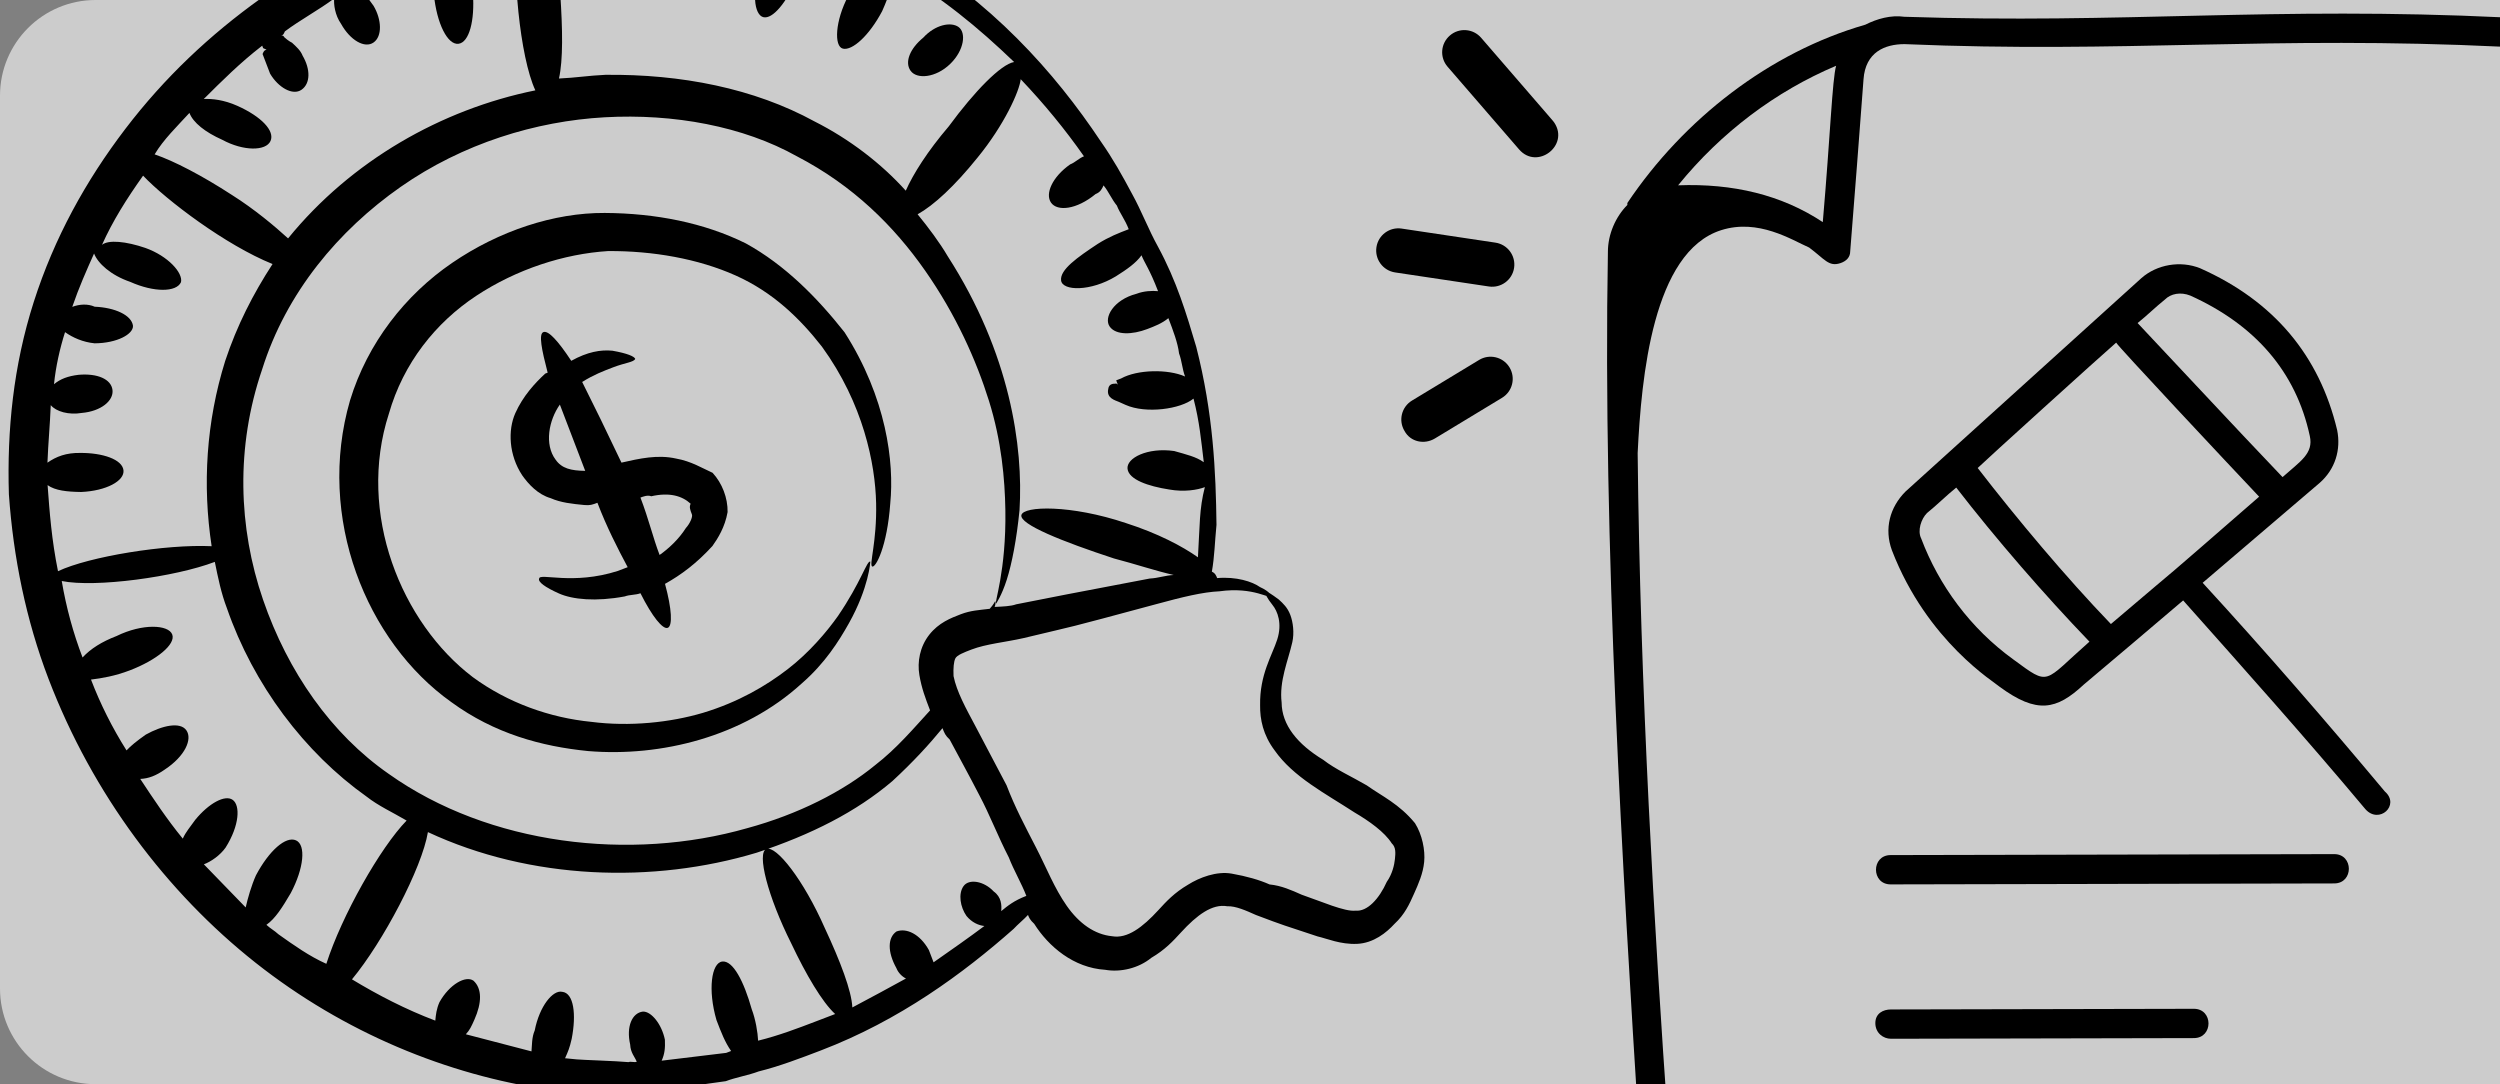 <?xml version="1.0" encoding="UTF-8"?>
<svg xmlns="http://www.w3.org/2000/svg" width="784" height="340" viewBox="0 0 784 340" fill="none">
  <rect x="0" y="0" width="784" height="340" fill="#808080" stroke="none"/>
  <g clip-path="url(#clip0_2661_2553)">
    <path d="M0 30C0 13.431 13.431 0 30 0H784V340H30C13.431 340 0 326.569 0 310V30Z" fill="white" fill-opacity="0.6"></path>
    <g clip-path="url(#clip1_2661_2553)">
      <path d="M375.145 108.788C372.087 98.486 369.029 88.184 363.073 77.225C360.242 72.131 357.887 65.972 355.056 60.878C351.931 55.014 349.1 49.919 345.205 44.35C330.689 22.546 310.67 0.199 282.297 -16.304C255.758 -32.627 221.453 -41.568 185.587 -38.44C150.491 -35.606 114.014 -22.538 81.841 -0.525C65.902 10.866 51.615 24.271 39.276 40.462C26.938 56.653 17.022 74.565 10.593 94.672C4.165 114.78 2.174 134.955 2.787 155.016C4.17 174.783 8.157 194.437 15.224 212.913C29.062 249.095 52.319 279.91 80.15 301.916C107.98 323.922 140.383 337.12 172.152 341.736L177.654 342.278L183.156 342.821C186.824 343.183 191.262 343.251 194.636 342.843C202.448 342.502 209.49 342.457 216.713 340.576C220.086 340.169 224.23 339.466 227.604 339.058C230.683 337.881 234.827 337.178 237.906 336.001C244.359 334.415 251.287 331.765 257.446 329.41C282.081 319.988 302.05 305.291 317.876 291.296C319.121 289.937 321.137 288.284 322.382 286.925C322.676 287.695 322.971 288.465 324.329 289.71C328.813 296.819 336.671 303.521 346.611 304.131C351.344 304.969 357.027 303.678 361.057 300.371C365.382 297.835 367.872 295.117 370.363 292.4C375.343 286.965 380.143 283.365 384.876 284.202C387.48 284.088 390.673 285.515 393.865 286.941C403.149 290.45 402.085 289.974 413.203 293.664C416.101 294.32 420.358 296.222 425.566 295.995C430.774 295.768 434.804 292.462 437.295 289.744C440.555 286.733 441.981 283.54 443.407 280.347C444.834 277.154 446.26 273.961 446.622 270.293C446.984 266.625 445.987 261.712 443.745 258.157C438.785 252.112 433.464 249.735 428.618 246.293C424.067 243.622 418.745 241.245 414.964 238.279C406.925 233.412 401.966 227.367 401.92 220.325C401.104 213.577 403.956 207.192 405.269 201.395C405.925 198.497 405.517 195.123 404.634 192.813C403.751 190.504 402.392 189.259 401.034 188.013C398.611 186.293 397.252 185.048 396.776 186.112C396.776 186.112 397.365 187.651 399.018 189.667C400.672 191.682 402.144 195.531 400.537 200.558C398.929 205.584 395.013 211.495 395.172 221.141C395.105 225.579 396.102 230.492 399.702 235.292C405.545 243.647 415.418 248.695 424.815 254.808C429.367 257.479 434.212 260.92 436.454 264.475C437.813 265.72 437.632 267.554 437.451 269.388C437.27 271.222 436.614 274.121 434.893 276.544C432.516 281.865 428.781 285.941 425.112 285.579C421.739 285.987 414.289 282.659 408.198 280.577C405.005 279.151 401.812 277.724 398.144 277.362C394.951 275.936 390.989 274.805 386.256 273.967C381.524 273.13 376.135 275.191 372.58 277.433C368.256 279.969 365.765 282.687 363.275 285.404C358.294 290.839 353.494 294.44 348.761 293.602C343.259 293.059 338.413 289.618 334.518 284.048C330.623 278.479 328.268 272.32 324.848 265.686C321.428 259.052 318.303 253.188 315.653 246.259C312.528 240.395 309.108 233.761 305.983 227.897C302.857 222.033 300.026 216.938 299.03 212.025C298.916 209.421 299.097 207.587 299.573 206.523C300.048 205.458 302.357 204.575 304.667 203.692C309.286 201.925 315.264 201.404 320.947 200.113C339.536 195.65 331.543 197.825 362.745 189.421C370.737 187.246 377.19 185.661 382.398 185.434C393.289 183.916 398.43 188.127 398.905 187.063C398.905 187.063 398.316 185.523 395.123 184.097C392.7 182.376 387.674 180.769 381.696 181.29C381.401 180.521 381.107 179.751 380.043 179.275C380.88 174.543 380.948 170.105 381.49 164.603C381.285 147.915 380.491 129.687 375.145 108.788ZM168.697 -24.92C183.437 -27.911 196.457 -28.478 211.605 -28.095C209.001 -27.981 206.329 -23.43 205.492 -18.697C204.949 -13.195 207.01 -7.806 210.384 -8.214C214.052 -7.852 216.724 -12.403 217.266 -17.906C217.809 -23.408 216.043 -28.027 213.144 -28.683C224.919 -27.892 237.282 -25.561 248.4 -21.871C245.321 -20.694 241.585 -16.617 239.208 -11.296C235.405 -2.782 236.515 4.735 239.413 5.392C242.312 6.048 246.523 0.908 249.851 -6.542C252.228 -11.864 253.54 -17.66 253.133 -21.034C260.288 -18.476 267.738 -15.148 274.123 -12.296C271.338 -10.348 268.373 -6.567 265.996 -1.245C261.898 6.499 261.469 14.605 264.367 15.261C267.265 15.918 272.541 11.253 276.638 3.509C279.015 -1.813 280.147 -5.775 280.509 -9.443C295.228 -0.954 306.867 8.714 318.031 19.445C313.887 20.148 305.646 28.594 297.518 39.645C290.817 47.502 286.425 54.477 284.048 59.798C276.371 51.263 266.385 43.61 255.448 38.086C236.472 27.695 213.58 23.214 189.85 23.465C184.642 23.692 180.499 24.395 175.291 24.622C176.603 18.825 176.444 9.179 175.696 -2.006C172.751 -9.705 170.758 -19.532 168.697 -24.92ZM59.406 35.411C60.583 38.49 64.365 41.456 69.686 43.833C76.366 47.455 83.408 47.409 84.834 44.217C86.26 41.024 81.89 36.518 74.44 33.191C70.183 31.289 66.515 30.927 63.911 31.041C69.662 25.311 75.412 19.582 82.227 14.328L82.522 15.098L83.586 15.573C82.816 15.868 82.816 15.868 82.341 16.932L82.635 17.702L84.696 23.091C87.233 27.415 91.784 30.087 94.569 28.139C97.354 26.192 97.422 21.754 94.885 17.429C94.296 15.889 92.938 14.644 91.579 13.399C91.579 13.399 90.515 12.924 89.156 11.678C89.156 11.678 88.862 10.909 88.092 11.203C88.862 10.909 88.862 10.909 89.337 9.844C94.137 6.244 100.001 3.118 104.801 -0.482C104.62 1.352 105.028 4.725 106.975 7.51C109.806 12.605 114.358 15.276 117.143 13.329C119.928 11.381 119.701 6.173 117.164 1.849C115.217 -0.936 113.564 -2.951 111.435 -3.902C127.488 -12.689 145.194 -19.461 162.244 -23.335C160.502 -9.432 162.995 17.853 167.887 28.336C138.406 34.316 110.15 50.418 90.34 74.761C86.263 71.026 79.764 65.569 72.79 61.177C63.392 55.065 54.584 50.492 48.493 48.409C51.164 43.858 55.67 39.487 59.406 35.411ZM14.924 152.139C17.346 153.86 21.015 154.222 25.453 154.289C33.264 153.949 39.129 150.824 38.721 147.45C38.313 144.076 32.222 141.994 25.18 142.04C20.742 141.972 17.663 143.15 14.878 145.097C15.126 138.825 15.669 133.323 15.917 127.051C17.57 129.066 21.533 130.198 25.677 129.495C31.654 128.974 35.684 125.668 35.277 122.294C34.869 118.92 30.612 117.019 24.634 117.54C21.26 117.948 18.951 118.831 16.936 120.484C17.479 114.982 18.791 109.185 20.398 104.159C22.821 105.879 26.014 107.305 29.682 107.667C36.724 107.621 41.819 104.79 41.705 102.187C41.297 98.813 35.976 96.436 29.704 96.187C27.575 95.237 24.971 95.35 22.662 96.233C24.745 90.142 27.122 84.821 29.498 79.5C30.676 82.579 34.752 86.315 40.843 88.397C48.293 91.725 55.335 91.679 56.761 88.486C57.418 85.588 52.753 80.312 45.597 77.754C39.506 75.672 34.004 75.129 31.989 76.782C35.317 69.332 39.709 62.358 44.871 55.089C52.253 62.855 70.867 76.914 85.472 82.8C79.359 92.197 74.311 102.07 70.621 113.188C64.668 132.231 63.447 152.112 66.37 171.29C51.992 170.612 27.9 174.532 18.187 179.129C16.193 169.303 15.558 160.721 14.924 152.139ZM87.327 292.994C85.968 291.748 84.904 291.273 83.545 290.028C86.33 288.08 88.526 284.593 91.197 280.042C95.295 272.297 96.019 264.961 92.826 263.535C89.633 262.109 84.358 266.774 80.26 274.518C78.834 277.711 77.702 281.673 77.046 284.572C72.675 280.066 68.305 275.561 63.934 271.055C66.244 270.172 69.029 268.224 70.749 265.801C75.141 258.827 75.39 252.555 72.967 250.834C70.544 249.113 65.45 251.944 61.239 257.085C59.518 259.508 58.273 260.866 57.322 262.995C52.362 256.95 48.173 250.61 43.983 244.27C46.587 244.157 48.897 243.274 51.682 241.326C58.021 237.137 60.398 231.815 58.451 229.03C56.503 226.245 50.82 227.537 45.725 230.368C42.941 232.315 40.926 233.968 39.68 235.327C35.196 228.217 31.482 220.814 28.538 213.115C31.912 212.707 36.055 212.005 40.674 210.239C49.142 207 55.188 202.04 54.01 198.961C52.832 195.882 44.726 195.452 36.552 199.461C31.933 201.227 28.378 203.469 25.888 206.187C22.944 198.489 20.769 190.496 19.364 182.209C29.894 184.359 55.05 180.915 67.367 176.204C68.364 181.117 69.36 186.03 71.127 190.649C79.484 214.809 95.54 236.023 114.924 249.788C118.706 252.754 122.963 254.656 127.514 257.327C119.273 265.774 107.161 287.173 102.34 302.253C97.018 299.876 92.172 296.435 87.327 292.994ZM313.981 285.726C314.162 283.892 314.049 281.288 311.626 279.567C308.614 276.307 303.881 275.47 302.161 277.893C300.44 280.316 301.142 284.459 303.09 287.244C304.743 289.259 306.872 290.21 308.706 290.391C303.906 293.992 298.336 297.887 292.766 301.782C292.177 300.242 291.883 299.472 291.294 297.933C288.463 292.838 284.206 290.937 281.127 292.114C278.342 294.062 278.275 298.5 281.105 303.594C281.694 305.134 283.053 306.379 284.117 306.855C279.023 309.686 273.159 312.811 267.294 315.936C267.068 310.728 263.534 301.49 258.642 291.007C251.984 275.905 243.424 265.06 240.345 266.238C237.265 267.415 240.731 281.091 248.159 295.899C252.757 305.612 257.83 314.261 261.906 317.997C259.596 318.88 258.056 319.469 255.747 320.353C250.358 322.414 244.2 324.769 237.746 326.355C237.633 323.751 236.931 319.607 235.753 316.528C233.284 307.765 229.864 301.131 226.491 301.539C223.117 301.947 221.918 310.348 224.681 319.88C226.153 323.729 227.331 326.809 229.278 329.593C228.509 329.888 228.509 329.888 227.739 330.182C224.365 330.59 220.991 330.998 217.617 331.406C214.244 331.814 210.87 332.222 207.496 332.63C208.447 330.501 208.628 328.667 208.514 326.063C207.518 321.15 204.211 317.12 201.608 317.233C198.234 317.641 196.332 321.898 197.623 327.581C197.737 330.185 199.096 331.43 199.684 332.97C198.915 333.265 197.85 332.789 197.081 333.084C193.412 332.722 182.702 332.406 180.868 332.225L177.2 331.863C178.151 329.734 178.626 328.67 179.283 325.772C180.776 318.141 179.96 311.393 176.292 311.031C173.394 310.375 169.183 315.515 167.689 323.146C166.738 325.275 166.852 327.879 166.671 329.713C159.81 327.925 152.949 326.136 146.088 324.348C147.333 322.99 147.809 321.925 148.759 319.797C151.136 314.476 151.204 310.038 148.486 307.547C146.063 305.827 140.969 308.657 137.822 314.273C136.871 316.402 136.691 318.236 136.51 320.07C127.226 316.561 118.417 311.988 110.378 307.121C120.046 295.481 132.339 272.248 134.194 260.949C166.417 275.981 204.819 277.178 237.265 267.415C254.496 261.708 268.534 254.574 279.854 244.949C286.375 238.926 291.356 233.491 295.567 228.351C296.156 229.89 296.45 230.66 297.809 231.905C300.934 237.77 303.765 242.864 307.185 249.498C310.31 255.362 312.96 262.291 316.38 268.925C317.852 272.774 320.388 277.098 321.86 280.948C318.011 282.42 315.996 284.073 313.981 285.726ZM375.672 174.77C370.826 171.329 363.082 167.231 353.028 164.017C335.819 158.244 320.965 158.631 320.309 161.529C319.653 164.427 333.194 169.838 349.339 175.135C356.2 176.923 362.291 179.005 368.087 180.318C365.483 180.431 363.174 181.315 360.57 181.428C328.486 187.522 337.543 185.823 318.659 189.516C317.119 190.105 314.515 190.218 311.911 190.332C312.387 189.267 312.092 188.498 312.092 188.498C312.092 188.498 311.617 189.562 310.372 190.921C306.998 191.328 304.394 191.442 301.315 192.62C298.235 193.797 294.386 195.27 291.42 199.051C288.455 202.833 287.617 207.565 288.32 211.709C289.022 215.852 290.2 218.932 291.672 222.781C286.691 228.216 281.235 234.715 274.42 239.969C264.344 248.234 250.306 255.368 234.321 259.717C197.731 270.182 153.418 265.069 121.92 242.701C103.895 230.181 90.262 210.687 82.493 188.067C74.725 165.448 73.885 140.178 82.215 115.814C89.775 91.743 106.144 72.246 125.638 58.614C145.132 44.981 168.046 37.982 189.647 36.779C211.249 35.577 233.077 39.583 249.924 49.023C267.541 58.169 280.358 70.916 290.096 84.841C299.834 98.765 306.198 113.097 310.139 125.709C314.08 138.321 315.123 150.276 315.282 159.922C315.601 179.214 311.617 189.562 312.387 189.267C312.387 189.267 314.107 186.844 315.715 181.818C317.322 176.791 318.815 169.16 319.72 159.989C320.941 140.109 316.794 110.809 297.205 80.357C294.669 76.032 291.068 71.232 287.762 67.202C292.856 64.371 299.377 58.347 306.554 49.425C314.976 39.145 319.73 28.502 320.092 24.834C327.474 32.6 334.087 40.66 339.929 49.015C338.39 49.604 337.145 50.962 335.605 51.551C330.035 55.446 327.658 60.767 329.606 63.552C331.553 66.337 337.531 65.816 343.576 60.857C345.116 60.268 345.591 59.203 346.067 58.139C347.72 60.154 348.603 62.464 350.256 64.479C351.139 66.788 352.793 68.803 353.97 71.883C350.891 73.06 347.812 74.238 344.257 76.48C337.917 80.67 332.348 84.565 332.755 87.939C333.163 91.312 342.039 91.447 349.919 86.669C353.473 84.427 356.258 82.479 357.979 80.056C358.862 82.366 360.515 84.381 363.165 91.309C361.331 91.128 358.727 91.242 356.418 92.125C349.195 94.005 346.048 99.621 347.996 102.406C349.943 105.191 355.151 104.964 359.77 103.197C362.079 102.314 364.389 101.431 366.404 99.778C367.876 103.627 369.348 107.476 369.756 110.85C370.639 113.159 370.753 115.763 371.636 118.072C366.315 115.695 356.669 115.855 351.575 118.686L350.805 118.98L350.035 119.275L350.329 120.044L350.624 120.814C350.329 120.044 349.56 120.339 349.56 120.339C349.56 120.339 347.726 120.158 347.545 121.992C346.888 124.89 349.787 125.547 350.851 126.022L352.979 126.973C359.365 129.825 370.256 128.307 374.286 125.001C376.166 132.224 376.688 138.201 377.503 144.949C375.08 143.228 372.182 142.572 368.219 141.44C359.819 140.241 353.185 143.661 353.593 147.034C354.001 150.408 360.092 152.491 366.658 153.509C371.391 154.346 375.534 153.644 377.844 152.761C376.056 159.622 376.283 164.83 375.672 174.77Z" fill="black"></path>
      <path d="M233.895 76.332C220.829 69.857 205.568 66.87 189.65 66.781C173.732 66.692 156.501 72.4 141.807 82.432C127.113 92.464 115.249 107.591 109.771 125.57C99.11 162.297 114.896 201.264 141.548 220.191C155.022 230.039 169.808 234.091 184.481 235.539C207.26 237.416 233.072 231.073 251.389 214.361C258.679 208.043 263.071 201.069 266.218 195.453C272.511 184.221 272.941 176.115 272.941 176.115C271.877 175.64 270.088 182.501 262.731 193.257C259.289 198.103 253.833 204.602 247.018 209.856C240.203 215.109 231.554 220.182 220.482 223.535C210.18 226.592 197.454 227.929 185.386 226.368C172.547 225.102 159.301 220.461 148.25 212.333C125.855 195.308 111.835 160.96 121.954 129.735C126.481 113.884 136.623 101.181 149.303 92.802C161.982 84.422 176.903 79.598 190.692 78.736C204.776 78.644 218.974 81.156 230.68 86.386C242.387 91.615 250.834 99.856 257.741 108.686C270.785 126.641 274.478 145.525 274.75 157.774C275.023 170.024 272.465 177.179 273.53 177.655C274.594 178.13 278.216 171.45 279.188 157.842C280.455 145.003 278.008 124.761 264.85 104.202C256.29 93.357 246.191 83.101 233.895 76.332Z" fill="black"></path>
      <path d="M212.052 143.811C206.255 142.498 200.572 143.789 194.889 145.08C190.291 135.367 186.283 127.193 182.569 119.789C186.123 117.547 189.203 116.37 192.282 115.192C196.131 113.72 198.735 113.606 199.21 112.542C198.916 111.772 196.787 110.821 192.055 109.984C188.387 109.622 184.243 110.324 179.149 113.155C174.959 106.816 171.947 103.555 170.408 104.144C168.868 104.733 169.865 109.647 171.745 116.869C171.745 116.869 171.745 116.869 170.975 117.164C167.715 120.176 163.979 124.252 161.602 129.573C159.225 134.894 159.566 142.706 163.755 149.046C165.703 151.831 168.715 155.091 172.677 156.223C175.87 157.649 179.538 158.011 183.206 158.373C185.04 158.554 185.81 158.259 187.35 157.67C190.294 165.369 193.714 172.003 196.839 177.867C196.069 178.161 194.53 178.75 193.76 179.045C179.609 183.575 169.26 179.59 169.079 181.425C168.604 182.489 171.027 184.209 175.284 186.111C179.541 188.013 186.877 188.736 195.934 187.037C197.474 186.448 199.308 186.629 200.848 186.041C204.562 193.444 207.868 197.475 209.408 196.886C210.948 196.297 210.721 191.089 208.546 183.096C213.64 180.265 218.44 176.665 223.421 171.23C225.142 168.807 227.338 165.32 228.175 160.587C228.243 156.149 226.476 151.53 223.464 148.27C220.272 146.844 216.784 144.648 212.052 143.811ZM174.238 144.154C170.638 139.354 172.131 131.723 175.573 126.877L183.522 147.663C179.084 147.595 176.186 146.939 174.238 144.154ZM216.99 161.336C217.284 162.105 216.333 164.234 215.088 165.593C212.892 169.08 209.632 172.092 206.847 174.039C204.786 168.65 203.495 162.967 200.845 156.039C201.615 155.744 203.154 155.155 204.219 155.631C209.902 154.34 213.864 155.471 216.582 157.962C216.106 159.026 216.401 159.796 216.99 161.336Z" fill="black"></path>
      <path d="M143.77 13.733C147.144 13.325 148.932 6.464 148.297 -2.117C147.662 -10.699 145.782 -17.922 142.409 -17.514C138.74 -17.876 136.183 -10.72 136.048 -1.844C136.977 7.507 140.397 14.141 143.77 13.733Z" fill="black"></path>
      <path d="M297.97 20.059C302.475 15.688 303.018 10.186 300.595 8.465C298.172 6.745 293.259 7.742 289.523 11.818C285.493 15.124 283.591 19.381 285.539 22.166C287.486 24.951 293.464 24.429 297.97 20.059Z" fill="black"></path>
    </g>
    <path d="M487.448 38.493C487.048 37.885 488.493 39.644 464.481 11.843C461.966 8.938 457.58 8.619 454.681 11.135C451.778 13.643 451.425 18.003 453.967 20.933L476.383 46.853C482.047 53.398 492.173 45.668 487.448 38.493Z" fill="black"></path>
    <path d="M468.981 76.092L439.55 71.682C435.754 71.116 432.215 73.729 431.649 77.525C431.081 81.311 433.688 84.849 437.49 85.433L466.921 89.843C470.717 90.409 474.256 87.796 474.822 84C475.394 80.198 472.772 76.666 468.981 76.092Z" fill="black"></path>
    <path d="M473.385 115.216C473.339 115.138 473.29 115.062 473.24 114.987C471.2 111.888 467.047 110.929 463.844 112.876L442.803 125.616C439.52 127.605 438.468 131.872 440.457 135.156C442.334 138.632 446.716 139.495 449.999 137.496L471.039 124.756C474.323 122.767 475.374 118.499 473.385 115.216Z" fill="black"></path>
    <path d="M504.24 78.997C504.228 73.482 506.667 67.962 510.335 64.277L510.334 63.664C528.047 37.276 554.964 16.382 584.972 7.738C588.645 5.891 592.932 4.656 597.222 5.26C665.86 7.561 712.419 1.945 785.348 5.462C792.703 6.059 799.453 10.334 802.529 15.842C812.972 27.462 812.388 40.945 812.421 55.652C813.232 146.955 814.043 237.646 814.855 328.95C814.955 374.908 800.885 385.969 762.895 387.278C680.175 389.909 597.446 388.864 514.708 383.529C511.644 383.536 507.966 382.931 505.51 380.485C501.825 376.817 504.874 370.069 509.771 367.608C512.22 366.377 515.284 366.37 517.735 366.365C515.277 363.306 514.043 359.632 514.034 355.342C508.955 274.466 502.6 170.306 504.24 78.997ZM526.254 58.114C543.411 57.464 558.739 61.107 571.626 69.658C574.017 42.078 574.592 24.918 575.808 20.626C556.83 28.634 539.7 41.54 526.254 58.114ZM597.241 13.839C591.113 13.852 584.991 16.317 584.397 24.897C583.206 40.832 581.418 64.122 580.225 78.831C580.229 80.67 579.006 81.898 577.169 82.515C573.495 83.748 572.264 81.3 567.354 77.634C561.833 75.195 551.401 68.477 539.766 72.179C518.334 78.966 514.743 118.192 513.569 142.094C514.342 215.626 518.797 291.602 523.223 354.097C523.849 360.223 528.149 365.116 534.277 365.103C619.469 371.658 697.905 371.487 781.231 365.177C787.357 364.551 792.249 359.638 792.237 354.123C799.352 245.032 796.662 135.349 796.425 26.886C796.412 20.758 791.498 15.254 784.756 14.655C711.826 11.138 665.88 16.753 597.241 13.839Z" fill="black"></path>
    <path d="M741.769 253.736C723.338 231.716 703.68 209.698 684.637 188.292C680.356 191.978 657.113 211.638 653.443 214.71C644.881 222.695 638.756 223.934 627.094 215.38C625.866 214.158 604.391 201.336 593.298 172.559C590.832 165.824 592.656 159.079 597.547 154.166C622.011 132.053 647.085 109.325 671.548 87.211C676.441 82.911 683.792 81.669 689.925 84.107C713.234 94.474 727.365 111.601 732.931 134.875C734.17 141 732.345 147.132 727.452 151.432C715.219 161.876 702.986 172.32 690.753 182.764C710.409 204.169 729.453 226.187 747.885 248.208C752.797 252.486 746.069 258.629 741.769 253.736ZM602.482 168.862C608.029 183.557 617.863 197.017 631.365 206.792C643.027 215.346 640.573 214.126 655.252 201.225C641.126 186.549 625.767 168.812 613.477 152.906C610.418 155.364 607.361 158.434 604.303 160.892C602.468 162.735 601.251 166.414 602.482 168.862ZM620.204 146.763C632.495 162.669 647.854 181.019 661.98 195.695C690.116 171.735 671.768 187.708 708.465 155.763C698.638 145.367 664.242 108.675 663.626 107.45C659.345 111.136 622.039 144.921 620.204 146.763ZM724.356 136.732C720.023 116.519 707.122 101.84 686.88 92.693C683.814 91.474 680.751 92.093 678.917 93.936C675.858 96.394 673.412 98.85 670.354 101.308C671.582 102.531 702.907 136.166 715.805 149.619C721.31 144.705 725.594 142.244 724.356 136.732Z" fill="black"></path>
    <path d="M731.996 267.851C738.124 267.837 738.144 277.029 732.016 277.043L592.914 277.346C586.786 277.359 586.766 268.168 592.894 268.154L731.996 267.851Z" fill="black"></path>
    <path d="M592.999 316.564L687.98 316.357C694.108 316.343 694.128 325.535 688 325.548L593.019 325.756C590.568 325.761 588.113 323.928 588.106 320.864C588.099 317.8 590.548 316.569 592.999 316.564Z" fill="black"></path>
  </g>
  <defs>
    <clipPath id="clip0_2661_2553">
      <path d="M0 30C0 13.431 13.431 0 30 0H784V340H30C13.431 340 0 326.569 0 310V30Z" fill="white"></path>
    </clipPath>
    <clipPath id="clip1_2661_2553">
      <rect width="453.317" height="453.317" fill="white" transform="translate(-89.652 33.297) rotate(-20.93)"></rect>
    </clipPath>
  </defs>
</svg>
